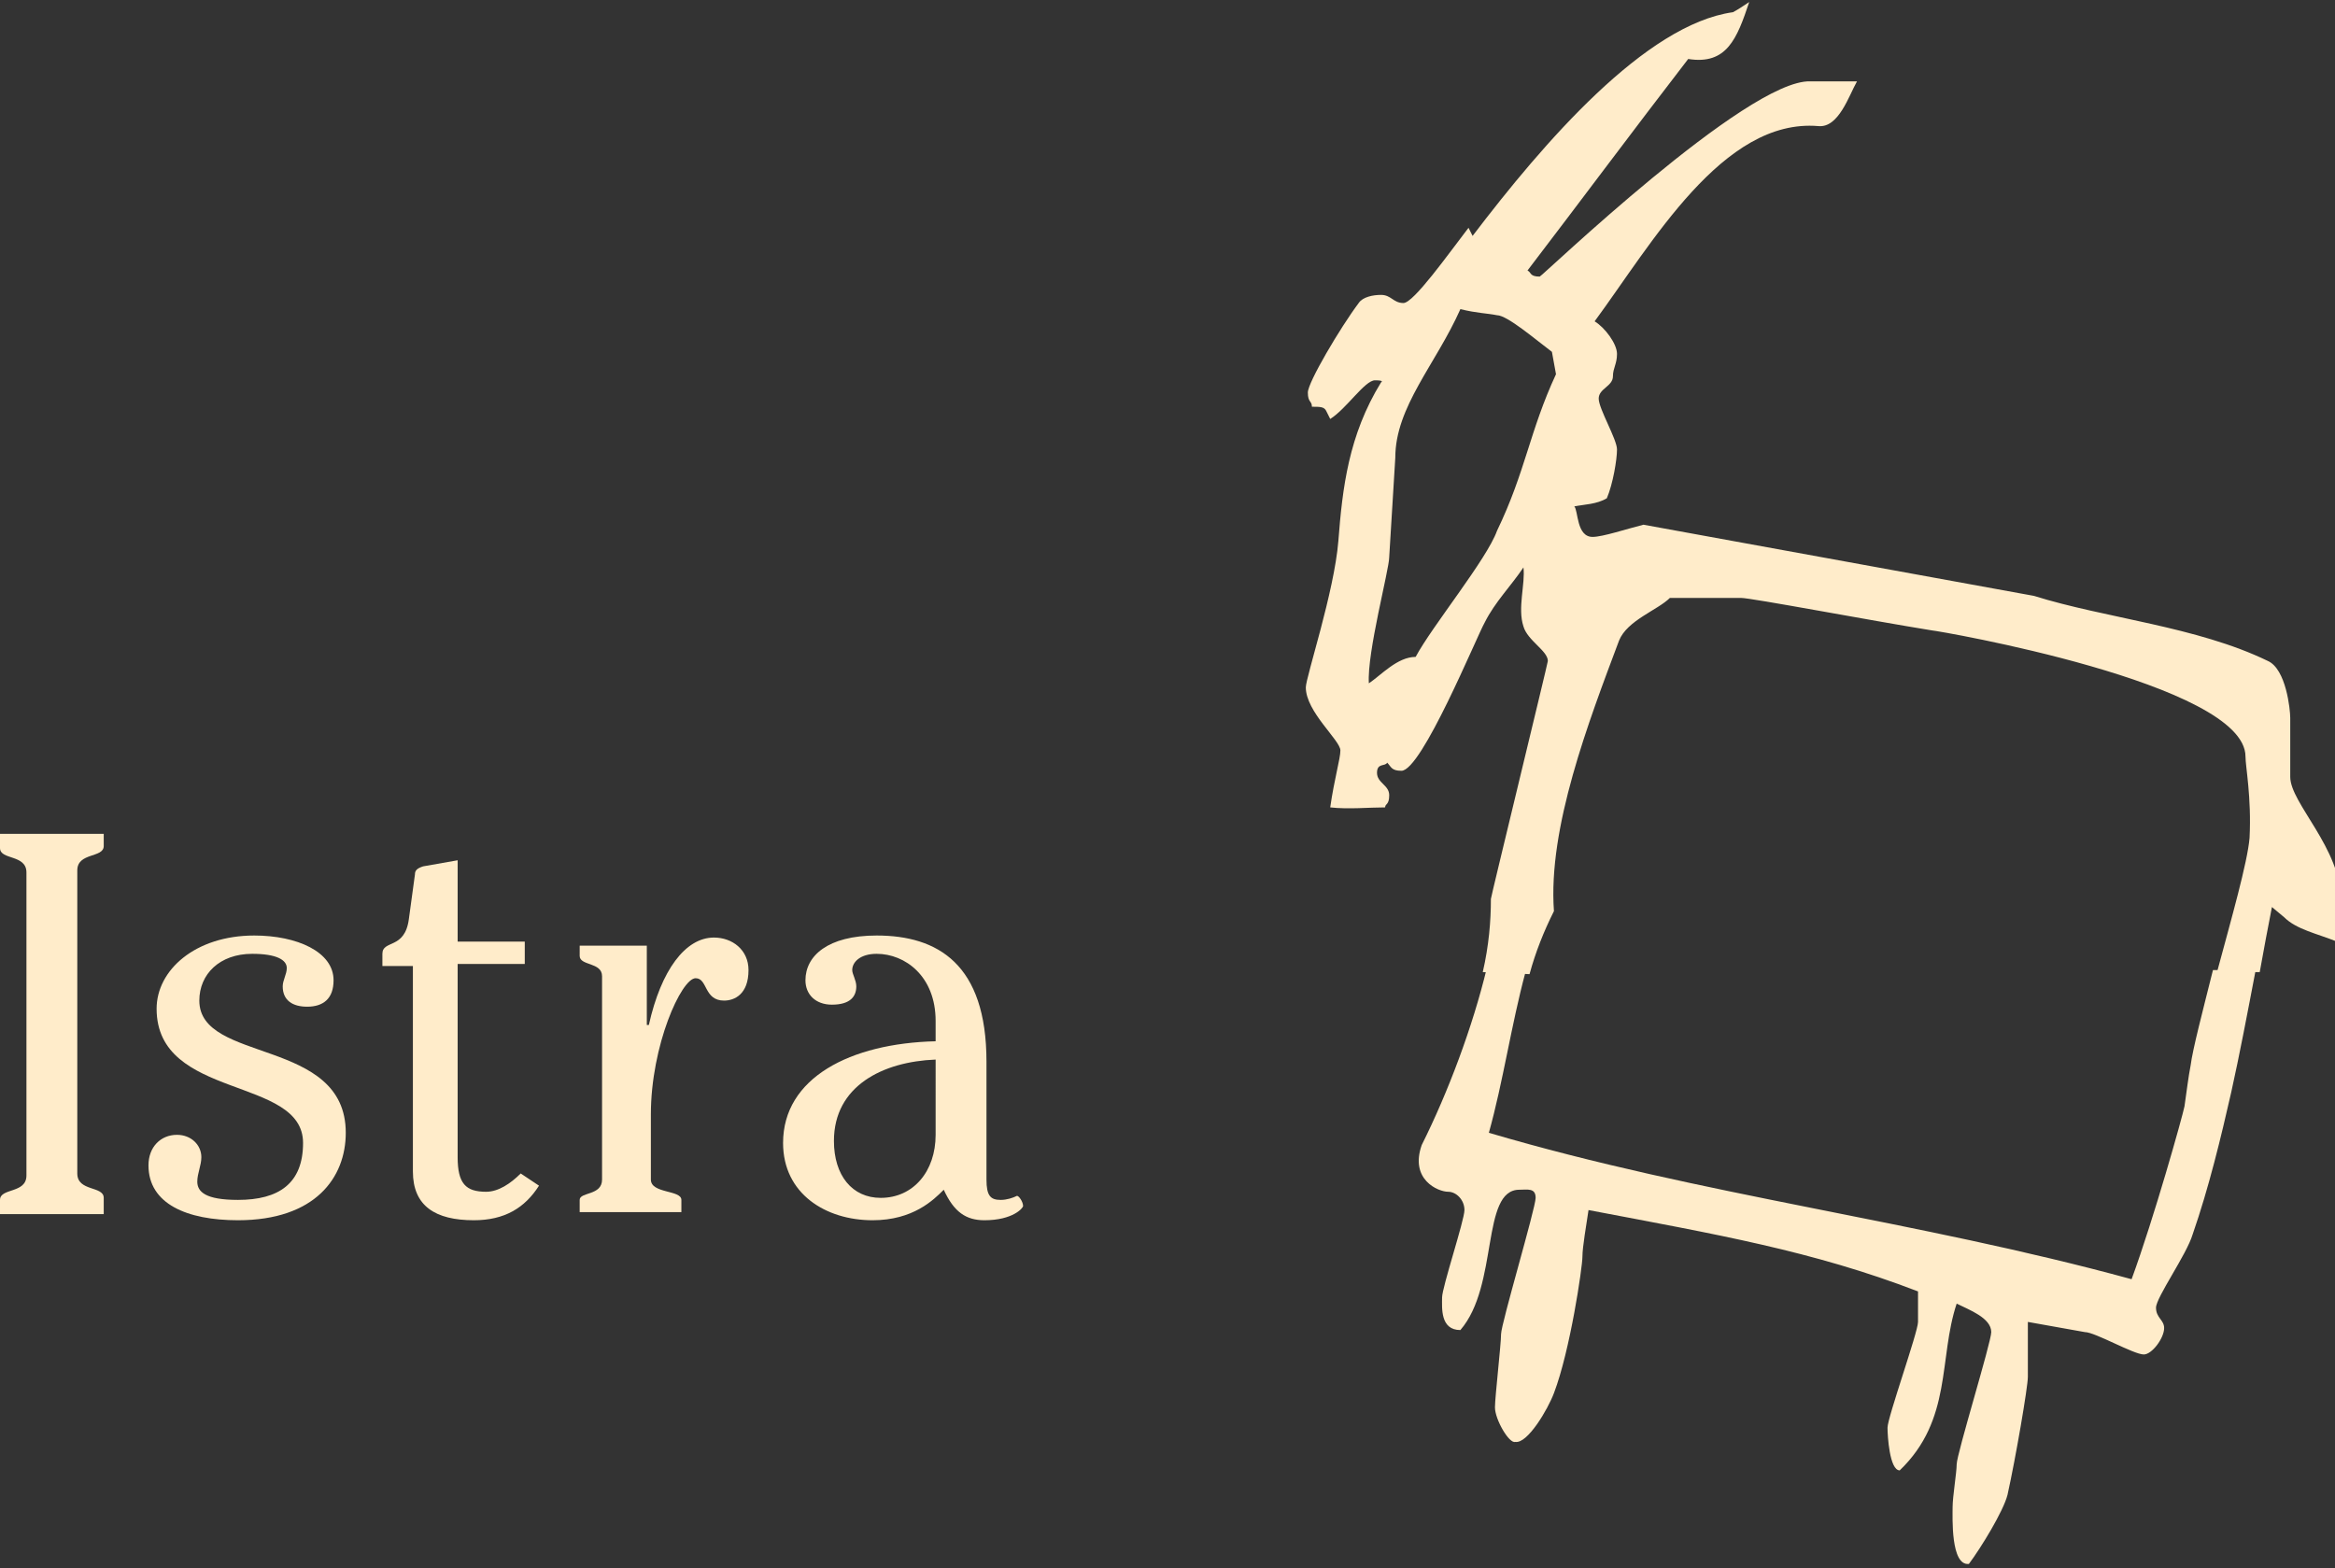 <?xml version="1.0" encoding="utf-8"?>
<!-- Generator: Adobe Illustrator 22.1.0, SVG Export Plug-In . SVG Version: 6.00 Build 0)  -->
<svg version="1.1" id="Layer_1" xmlns="http://www.w3.org/2000/svg" xmlns:xlink="http://www.w3.org/1999/xlink" x="0px" y="0px"
	 viewBox="0 0 114.8 77.1" style="enable-background:new 0 0 114.8 77.1;" xml:space="preserve">
<rect x="0" y="0" width="114.8" height="77.1" fill="#333333" stroke="none"/>
<style type="text/css">
	.st0{fill:#FFECCA;}
</style>
<g>
	<g>
		<path class="st0" d="M75,47.8c-0.7,2.6-1.1,5.4-1.8,7.9c10.5,3.1,21,4.3,31.6,7.2c1.1-3,2.5-8,2.6-8.5c0.1-0.7,0.2-1.5,0.3-2
			c0.1-0.8,0.6-2.7,1.1-4.7l2.1,0c-0.4,2.1-0.8,4.2-1.2,6c-0.5,2.2-1.1,4.7-1.9,7c-0.3,1-1.8,3.1-1.8,3.6c0,0.5,0.4,0.6,0.4,1
			c0,0.5-0.6,1.3-1,1.3c-0.5,0-2.4-1.1-2.9-1.1l-2.8-0.5c0,0.7,0,2.3,0,2.7c0,0.5-0.6,4-1,5.8c-0.2,0.8-1.3,2.6-1.9,3.4
			c-0.9,0.1-0.8-2.3-0.8-2.8c0-0.5,0.2-1.7,0.2-2.1c0-0.5,1.7-6,1.7-6.5c0-0.7-1.1-1.1-1.7-1.4c-0.9,2.7-0.2,5.7-2.8,8.2
			c-0.5,0-0.6-1.7-0.6-2.1c0-0.5,1.5-4.7,1.5-5.2v-1.5c-5.2-2-9.9-2.8-16.2-4c-0.1,0.7-0.3,1.8-0.3,2.3c0,0.5-0.6,4.6-1.4,6.7
			c-0.3,0.8-1.3,2.5-1.9,2.4c-0.3,0.1-1-1.1-1-1.7c0-0.5,0.3-3.1,0.3-3.6c0-0.5,1.7-6.2,1.7-6.7c0-0.5-0.4-0.4-0.8-0.4
			c-1.9,0-1,4.7-2.9,6.9c-1,0-0.9-1.1-0.9-1.6c0-0.5,1.1-3.8,1.1-4.3c0-0.5-0.4-0.9-0.8-0.9c-0.5,0-1.9-0.6-1.3-2.3
			c1.3-2.6,2.5-5.8,3.2-8.7L75,47.8z"/>
		<path class="st0" d="M71.8,15.2c-1.2,2.7-3.2,4.8-3.2,7.3l-0.3,4.9c0,0.6-1.1,4.7-1,6.2c0.6-0.4,1.4-1.3,2.3-1.3
			c0.8-1.5,3.5-4.8,4-6.2c1.4-2.9,1.6-4.9,2.9-7.7l-0.2-1.1c-0.8-0.6-2.2-1.8-2.7-1.8C73.1,15.4,72.6,15.4,71.8,15.2 M72.9,47.8
			c0.3-1.3,0.4-2.5,0.4-3.6c0-0.1,2.8-11.6,2.8-11.7c0-0.5-1-1-1.2-1.7c-0.3-0.9,0.1-2.1,0-2.9c-0.6,0.9-1.4,1.7-1.9,2.7
			c-0.4,0.7-3.1,7.3-4.1,7.3c-0.5,0-0.5-0.2-0.7-0.4c-0.1,0.2-0.5,0-0.5,0.5c0,0.5,0.6,0.6,0.6,1.1c0,0.5-0.2,0.4-0.2,0.6
			c-0.8,0-1.8,0.1-2.7,0c0.2-1.4,0.5-2.4,0.5-2.8c0-0.5-1.7-1.9-1.7-3.1c0-0.5,1.4-4.7,1.6-7.2c0.2-2.6,0.5-5.2,2.1-7.8
			c0,0,0.2-0.1-0.3-0.1c-0.5,0-1.4,1.4-2.2,1.9l-0.2-0.4C65.1,20,64.9,20,64.5,20c0-0.3-0.2-0.2-0.2-0.7c0-0.5,1.6-3.2,2.5-4.4
			c0.2-0.3,0.7-0.4,1.1-0.4c0.5,0,0.6,0.4,1.1,0.4c0.5,0,2.2-2.4,3.2-3.7c0,0,0.1,0.2,0.2,0.4c3.5-4.6,8.5-10.4,12.8-11
			c0.2-0.1,0.5-0.3,0.8-0.5c-0.6,1.8-1.1,3.1-3,2.8c-2.7,3.5-5.3,7-7.9,10.4c0.2,0.1,0.1,0.3,0.6,0.3c0.1,0,10.2-9.7,13.3-9.6h2.3
			c-0.4,0.7-0.9,2.3-1.9,2.2c-4.7-0.4-8.2,5.8-11,9.6c0.5,0.3,1.1,1.1,1.1,1.6c0,0.5-0.2,0.7-0.2,1.1c0,0.5-0.7,0.6-0.7,1.1
			c0,0.5,0.9,2,0.9,2.5c0,0.5-0.2,1.7-0.5,2.4c-0.5,0.3-1.1,0.3-1.6,0.4c0.2,0.2,0.1,1.5,0.9,1.5c0.5,0,1.7-0.4,2.5-0.6l19.2,3.5
			c3.5,1.1,8,1.5,11.5,3.2c0.9,0.4,1.1,2.4,1.1,2.8v2.9c0,1.3,2.5,3.5,2.5,6.1c0,0.5,0,1.4-0.2,2c-1-0.4-2-0.6-2.6-1.2l-0.6-0.5
			c-0.2,1-0.4,2.1-0.6,3.2l-2.1,0c0.7-2.6,1.5-5.4,1.6-6.6c0.1-2-0.2-3.5-0.2-4c0-3.6-15.2-6.2-15.4-6.2c-3.1-0.5-8.9-1.6-9.4-1.6
			h-3.5c-0.6,0.6-2.1,1.1-2.5,2.1c-1.5,4-3.5,9.2-3.2,13.3c-0.5,1-0.9,2-1.2,3.1L72.9,47.8z"/>
		<path class="st0" d="M5.1,59.6v-0.7c0-0.6-1.3-0.3-1.3-1.2V42.8c0-0.9,1.3-0.6,1.3-1.2V41H0v0.7c0,0.6,1.3,0.3,1.3,1.2v14.9
			c0,0.9-1.3,0.6-1.3,1.2v0.7H5.1z"/>
		<path class="st0" d="M12.5,46c-2.9,0-4.8,1.7-4.8,3.6c0,4.5,7.2,3.3,7.2,6.6c0,2-1.2,2.8-3.2,2.8c-1.6,0-2-0.4-2-0.9
			c0-0.4,0.2-0.8,0.2-1.2c0-0.6-0.5-1.1-1.2-1.1c-0.8,0-1.4,0.6-1.4,1.5c0,1.9,1.9,2.7,4.4,2.7c3.8,0,5.3-2.1,5.3-4.3
			c0-4.7-7.2-3.4-7.2-6.5c0-1.3,1-2.3,2.6-2.3c1.2,0,1.7,0.3,1.7,0.7c0,0.3-0.2,0.6-0.2,0.9c0,0.7,0.5,1,1.2,1
			c0.8,0,1.3-0.4,1.3-1.3C16.4,46.8,14.6,46,12.5,46"/>
		<path class="st0" d="M20.3,47.5v10.1c0,1.7,1.1,2.4,3,2.4c1.5,0,2.5-0.6,3.2-1.7l-0.9-0.6c-0.5,0.5-1.1,0.9-1.7,0.9
			c-1,0-1.4-0.4-1.4-1.7v-9.5h3.3v-1.1h-3.3v-4l-1.7,0.3c-0.3,0.1-0.4,0.2-0.4,0.4l-0.3,2.2c-0.2,1.5-1.3,1-1.3,1.7v0.6H20.3z"/>
		<path class="st0" d="M33.5,59.6V59c0-0.5-1.5-0.3-1.5-1v-3.2c0-3.4,1.5-6.7,2.2-6.7c0.6,0,0.4,1.1,1.4,1.1c0.5,0,1.2-0.3,1.2-1.5
			c0-1-0.8-1.6-1.7-1.6c-1.4,0-2.6,1.6-3.2,4.3h-0.1v-3.9h-3.3V47c0,0.5,1.1,0.3,1.1,1V58c0,0.8-1.1,0.6-1.1,1v0.6H33.5z"/>
		<path class="st0" d="M46,55.8c0,1.8-1.1,3.1-2.7,3.1c-1.4,0-2.3-1.1-2.3-2.8c0-2.7,2.4-3.9,5-4V55.8z M48.5,52.2
			c0-4.8-2.4-6.2-5.4-6.2c-2.4,0-3.5,1-3.5,2.2c0,0.7,0.5,1.2,1.3,1.2c0.9,0,1.2-0.4,1.2-0.9c0-0.3-0.2-0.6-0.2-0.8
			c0-0.4,0.4-0.8,1.2-0.8c1.4,0,2.9,1.1,2.9,3.3v1c-4.2,0.1-7.5,1.8-7.5,5c0,2.5,2.1,3.8,4.4,3.8c2,0,3-1,3.5-1.5
			c0.5,1.1,1.1,1.5,2,1.5c1.4,0,1.9-0.6,1.9-0.7c0-0.2-0.2-0.5-0.3-0.5c-0.2,0.1-0.5,0.2-0.8,0.2c-0.5,0-0.7-0.2-0.7-1V52.2z"/>
	</g>
</g>
</svg>
